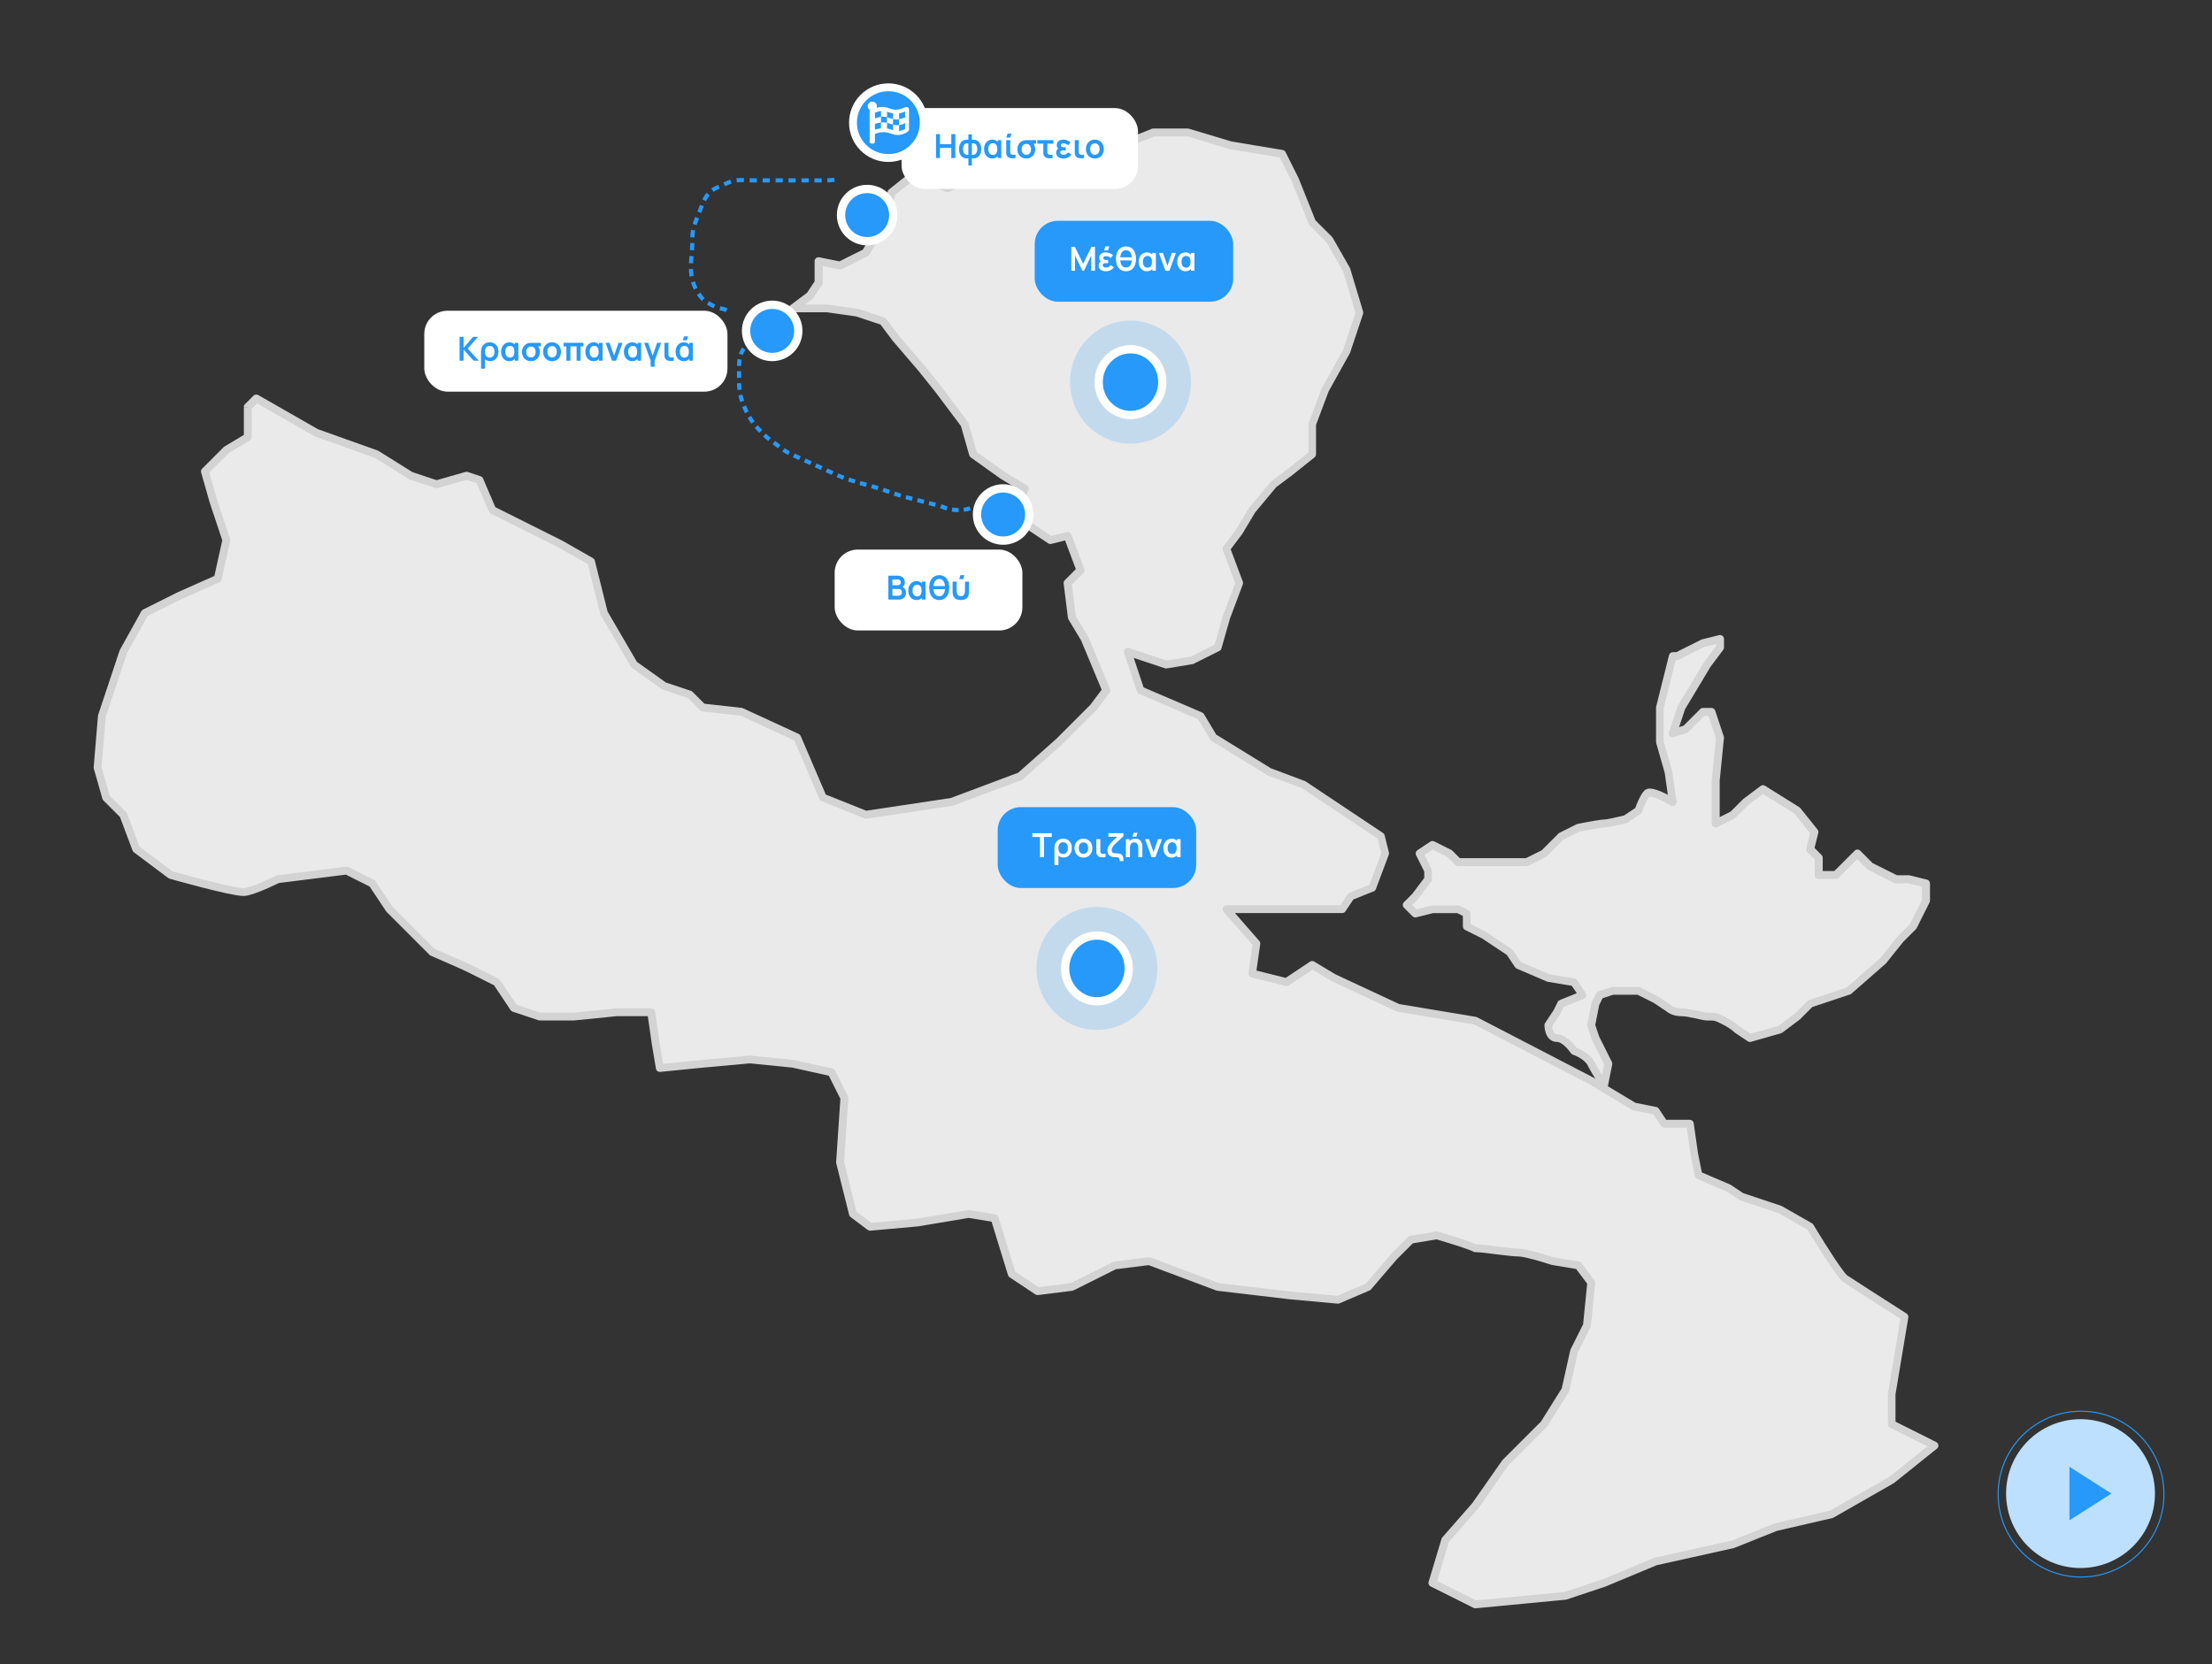 <?xml version="1.0" encoding="UTF-8"?><svg id="Layer_1" xmlns="http://www.w3.org/2000/svg" viewBox="0 0 800 602.06"><rect x="0" y="0" width="800" height="602.06" fill="#333333" stroke="none"/><defs><style>.cls-1{fill-rule:evenodd;}.cls-1,.cls-2{fill:#2699fb;}.cls-1,.cls-2,.cls-3,.cls-4,.cls-5,.cls-6,.cls-7{stroke-width:0px;}.cls-3{fill:#bde0fe;}.cls-4{fill:#fff;}.cls-5{fill:#d3d3d3;}.cls-6{fill:#c3daed;}.cls-7{fill:#eaeaea;}</style></defs><path class="cls-7" d="m89.64,147.27l3.1-3.1,21.73,12.42,21.73,7.76,12.42,7.76,9.31,3.1,10.87-3.1,4.66,1.55,4.66,10.87,24.84,12.42,10.87,6.21,4.66,18.63,10.87,18.63,10.87,7.76,9.31,3.1,4.66,4.66,13.97,1.55,20.18,9.31,9.31,21.73,15.52,6.21,31.05-4.66,24.84-9.31,13.97-12.42,12.42-12.42,4.66-6.21-7.76-18.63-4.66-7.76-1.55-12.42,4.66-4.66-4.66-12.42-6.21,1.55-9.31-6.21-3.11-4.66,3.11-7.76-7.76-4.66-10.87-7.76-3.1-10.87-9.31-12.42-6.21-7.76-9.31-10.87-4.66-6.21-9.31-3.1-10.87-1.55h-12.42l6.21-4.66,3.1-4.66v-7.76l7.76,1.55,9.31-4.66,6.21-10.87,3.1-10.87,7.76-6.21,12.42,4.66,9.31-4.66,10.87-7.76,15.52-1.55h23.29l15.52-6.21h12.42l15.52,4.66,18.63,3.1,4.66,9.31,6.21,15.52,6.21,6.21,6.21,10.87,4.66,15.52-4.66,13.97-7.76,13.97-4.66,12.42v10.87l-7.76,6.21-6.21,4.66-7.76,9.31-4.66,7.76-4.66,6.21,4.66,12.42-4.66,12.42-3.1,10.87-9.31,4.66-9.31,1.55-13.97-4.66,4.66,13.97,21.73,9.31,4.66,7.76,20.18,12.42,12.42,4.66,27.94,18.63,1.55,6.21-4.66,12.42-7.76,3.1-3.1,4.66h-41.91l10.87,12.42-1.55,10.87,12.42,3.1,9.31-6.21,7.76,4.66,23.28,10.87,27.94,4.66,41.91,21.73,15.52,9.31,7.76,1.55,3.1,4.66h9.31l1.55,10.87,1.55,7.76,10.87,4.66,4.66,3.1,13.97,4.66,10.87,6.21s9.31,15.52,12.42,18.63c4.66,3.1,21.73,13.97,21.73,13.97l-4.66,27.94v10.87l9.31,4.66,6.21,3.11-15.52,12.42-21.73,12.42-20.18,4.66-15.52,6.21-27.94,6.21-18.63,7.76-13.97,4.66-32.6,3.1-9.31-4.66-6.21-3.1,4.66-15.52,10.87-12.42,10.87-15.52,13.97-13.97,7.76-12.42,3.1-13.97,4.66-9.31,1.55-15.52-4.66-6.21-9.31-1.55s-9.31-3.1-12.42-3.1-12.42-1.55-15.52-1.55c-3.1-1.55-13.97-4.66-13.97-4.66l-9.31,1.55-6.21,6.21-9.31,10.87-10.87,4.66-17.08-1.55-26.39-3.1-12.42-4.66-12.42-4.66-12.42,1.55-15.52,7.76-12.42,1.55-9.31-6.21-6.21-20.18-9.31-1.55-18.63,3.1-17.08,1.55-6.21-4.66-4.66-18.63,1.55-23.29-4.66-9.31-13.97-3.1-15.52-1.55-17.07,1.55-15.52,1.55-1.55-9.31-1.55-10.87h-12.42l-15.52,1.55h-12.42l-9.31-3.1-6.21-9.31s-6.21-3.1-9.31-4.66c-3.1-1.55-13.97-6.21-13.97-6.21l-6.21-6.21-9.31-9.31-6.21-9.31-9.31-4.66-12.42,1.55-12.42,1.55s-9.31,4.66-12.42,4.66c-4.66,0-26.39-6.21-26.39-6.21l-12.42-9.31-4.66-12.42-6.21-6.21-3.1-10.87,1.55-18.63,7.76-23.29,7.76-13.97,12.42-6.21,13.97-6.21,3.1-13.97-4.66-13.97-3.11-10.87,7.76-7.76,7.76-4.66v-10.86"/><path class="cls-5" d="m89.64,147.27l1,1,2.34-2.34,20.79,11.88.23.1,21.59,7.71,12.29,7.68c.1.06.19.11.3.14l9.31,3.1c.27.09.56.1.84.02l10.44-2.98,3.64,1.21,4.41,10.28c.13.31.37.56.67.71l24.8,12.4,10.31,5.89,4.51,18.04c.03.13.08.26.15.37l10.87,18.63c.1.17.24.32.4.44l10.87,7.76c.12.08.24.14.38.19l9,3,4.42,4.42c.23.23.53.37.85.41l13.74,1.53,19.48,8.99,9.1,21.23c.15.34.43.62.78.76l15.52,6.21c.24.09.48.12.74.09l31.05-4.66c.1-.02.19-.04.29-.07l24.84-9.31c.17-.06.31-.15.44-.27l13.97-12.42.06-.06,12.42-12.42.13-.15,4.66-6.21c.3-.4.37-.93.17-1.4l-7.76-18.63-.09-.18-4.5-7.5-1.43-11.43,4.17-4.17c.39-.39.52-.98.32-1.5l-4.66-12.42c-.25-.67-.97-1.05-1.67-.88l-5.6,1.4-8.55-5.7-2.53-3.8,2.83-7.07c.26-.65.01-1.38-.59-1.74l-7.71-4.63-10.42-7.44-2.97-10.39c-.05-.16-.13-.33-.23-.46l-9.31-12.42-.03-.04-6.21-7.76-.03-.04-9.28-10.83-4.63-6.17c-.17-.23-.41-.4-.68-.49l-9.31-3.1-.25-.06-10.87-1.55h-.2s-8.17-.01-8.17-.01l2.81-2.11c.13-.09.24-.22.33-.35l3.1-4.66c.16-.24.24-.5.24-.79v-6.03l6.07,1.21c.31.06.63.02.91-.12l9.31-4.66c.25-.13.46-.32.6-.56l6.21-10.87c.06-.1.1-.2.13-.31l2.98-10.43,6.78-5.42,11.66,4.37c.37.14.78.12,1.13-.06l9.31-4.66.19-.11,10.56-7.54,15.08-1.51h23.21c.18,0,.36-.04.53-.1l15.27-6.11h11.94l15.32,4.6.17.04,17.92,2.99,4.31,8.61,6.19,15.47c.07.17.18.34.31.47l6.07,6.07,6.03,10.56,4.48,14.94-4.47,13.42-7.7,13.86-.09.19-4.66,12.42c-.06.16-.09.33-.09.5v10.19l-7.22,5.77-6.19,4.64-.24.23-7.76,9.31-.13.18-4.62,7.7-4.61,6.15c-.29.39-.36.9-.19,1.35l4.47,11.92-4.47,11.92-.04.11-2.93,10.27-8.57,4.28-8.75,1.46-13.64-4.55c-.51-.17-1.07-.04-1.45.34-.38.38-.51.94-.34,1.45l4.66,13.97c.13.38.41.69.79.85l21.31,9.13,4.42,7.37c.12.19.28.36.47.48l20.18,12.42.25.12,12.27,4.6,27.35,18.23,1.31,5.25-4.28,11.42-7.18,2.87c-.26.11-.5.29-.65.53l-2.68,4.03h-41.15c-.56,0-1.06.33-1.29.83-.23.51-.14,1.1.22,1.52l10.44,11.93-1.46,10.22c-.1.72.35,1.4,1.06,1.58l12.42,3.1c.39.1.8.03,1.13-.2l8.57-5.71,6.99,4.2.13.07,23.28,10.87c.12.06.23.09.37.11l27.72,4.62,41.68,21.61,15.48,9.29c.13.08.3.14.45.17l7.19,1.44,2.78,4.17c.26.39.71.63,1.18.63h8.08l1.38,9.65v.08s1.57,7.76,1.57,7.76c.09.46.4.84.83,1.02l10.75,4.61,4.55,3.03c.11.07.21.12.34.16l13.84,4.61,10.74,6.14.7-1.23-1.22.73s2.34,3.89,5.06,8.18c1.36,2.14,2.83,4.39,4.15,6.3.66.96,1.29,1.84,1.86,2.58.57.75,1.08,1.36,1.55,1.83l.22.18c2.35,1.57,7.78,5.06,12.63,8.16,4.85,3.1,9.12,5.82,9.12,5.82l.76-1.19-1.4-.23-4.66,27.94-.02.23v10.87c0,.54.3,1.03.78,1.27l9.31,4.66,4.23,2.11-13.71,10.97-21.46,12.26-19.98,4.61-.21.06-15.42,6.17-27.83,6.19-.24.08-18.58,7.74-13.77,4.59-32.03,3.05-8.95-4.48-5.14-2.57,4.23-14.09,10.67-12.19.09-.12,10.79-15.42,13.88-13.88.2-.25,7.76-12.42c.08-.13.15-.29.18-.44l3.07-13.8,4.58-9.16c.08-.15.13-.32.14-.49l1.55-15.52c.04-.35-.06-.71-.28-.99l-4.66-6.21c-.22-.29-.54-.49-.9-.55l-9.31-1.55-.23,1.4.45-1.34s-2.35-.78-5.1-1.57c-1.38-.39-2.85-.79-4.21-1.09-1.36-.3-2.56-.51-3.56-.52-.67,0-1.81-.09-3.15-.23-2.01-.22-4.48-.54-6.75-.82-1.13-.14-2.22-.26-3.17-.35-.96-.09-1.79-.15-2.45-.15v1.42l.63-1.27c-.89-.45-2.18-.93-3.66-1.45-4.43-1.55-10.54-3.29-10.56-3.3-.2-.06-.42-.07-.62-.03l-9.31,1.55c-.29.05-.56.19-.77.4l-6.21,6.21-.07.08-9.1,10.62-10.23,4.39-16.7-1.52-26.2-3.08-12.26-4.6-12.42-4.66c-.22-.08-.44-.11-.67-.08l-12.42,1.55c-.16.02-.32.07-.46.14l-15.31,7.65-11.66,1.46-8.45-5.64-6.06-19.7c-.16-.51-.59-.89-1.12-.98l-9.31-1.55c-.16-.03-.31-.03-.47,0l-18.58,3.1-16.48,1.5-5.37-4.03-4.48-17.92,1.54-23.06c.02-.25-.03-.5-.15-.73l-4.66-9.31c-.19-.38-.54-.66-.96-.75l-13.97-3.1-.17-.03-15.52-1.55h-.27s-17.08,1.55-17.08,1.55h-.01s-14.2,1.42-14.2,1.42l-1.33-7.98-1.55-10.86c-.1-.7-.7-1.22-1.4-1.22h-12.56s-15.45,1.55-15.45,1.55h-12.12l-8.63-2.88-5.94-8.91c-.14-.21-.32-.37-.54-.48,0,0-1.55-.78-3.49-1.75-1.94-.97-4.27-2.14-5.82-2.91-1.62-.81-5.1-2.35-8.22-3.72-3.11-1.36-5.83-2.53-5.83-2.53l-.56,1.3,1-1-6.21-6.21-9.22-9.22-6.13-9.2c-.14-.21-.32-.37-.54-.48l-9.31-4.66c-.25-.12-.53-.17-.81-.14l-12.42,1.55-12.42,1.55c-.16.02-.32.07-.46.14,0,0-.14.07-.39.19-.9.44-3.2,1.54-5.59,2.53-1.19.49-2.41.95-3.46,1.28-.52.16-1.01.29-1.42.38-.41.09-.74.13-.93.12-.43,0-1.24-.08-2.24-.25-3.53-.57-9.51-2.06-14.56-3.39-2.53-.67-4.83-1.3-6.5-1.76-.83-.23-1.51-.42-1.98-.55-.47-.13-.72-.2-.72-.2l-.39,1.36.85-1.13-12.09-9.07-4.51-12.03c-.07-.19-.19-.37-.33-.51l-5.95-5.95-2.93-10.26,1.52-18.2,7.67-23,7.48-13.47,12-6,13.94-6.2c.41-.18.71-.55.81-.99l3.1-13.97c.06-.25.04-.51-.04-.76l-4.65-13.94-2.87-10.03,7.05-7.05,7.61-4.57c.43-.26.69-.72.69-1.21v-10.86s-1.42,0-1.42,0l1,1-1-1h-1.42v10.06s-7.07,4.24-7.07,4.24c-.1.06-.19.13-.27.21l-7.76,7.76c-.36.36-.5.89-.36,1.39l3.1,10.87.02.06,4.53,13.6-2.86,12.89-13.32,5.92-.06.03-12.42,6.21c-.25.13-.47.33-.6.58l-7.76,13.97-.11.24-7.76,23.29c-.04.11-.06.21-.07.33l-1.55,18.63c-.01.17,0,.34.05.51l3.1,10.87c.07.23.19.44.36.61l5.99,5.99,4.55,12.13c.09.25.26.47.48.64l12.42,9.31c.13.1.3.18.46.23,0,0,5.45,1.56,11.48,3.11,3.02.78,6.19,1.56,8.91,2.15,1.36.29,2.61.54,3.69.72,1.08.17,1.97.28,2.7.29.56,0,1.13-.1,1.74-.24,2.13-.5,4.89-1.63,7.2-2.65,2.3-1.02,4.1-1.92,4.11-1.92l-.63-1.27.18,1.41,12.42-1.55,11.99-1.5,8.59,4.3,6,9,.18.22,9.31,9.31,6.21,6.21c.13.13.28.23.44.3,0,0,.68.29,1.74.75,1.6.69,4.07,1.76,6.43,2.81,2.36,1.04,4.61,2.06,5.72,2.62,3.1,1.55,9.31,4.66,9.31,4.66l.63-1.27-1.18.79,6.21,9.31c.18.26.43.46.73.56l9.31,3.1c.15.05.29.07.45.07h12.56s15.45-1.55,15.45-1.55h11.12l1.38,9.65v.03s1.56,9.31,1.56,9.31c.12.74.79,1.25,1.54,1.18l15.52-1.55h-.01s16.94-1.54,16.94-1.54l15.3,1.53,13.23,2.94,4.18,8.36-1.53,22.9c-.01.14,0,.3.04.44l4.66,18.63c.08.32.26.59.52.79l6.21,4.66c.28.21.63.31.98.28l17.08-1.55h.1s18.4-3.08,18.4-3.08l8.22,1.37,5.95,19.34c.1.31.3.58.57.76l9.31,6.21c.28.19.63.27.96.23l12.42-1.55c.16-.02.32-.07.46-.14l15.3-7.65,11.83-1.48,12.09,4.53,12.42,4.66c.11.04.21.07.33.08l26.39,3.1h.04s17.08,1.56,17.08,1.56c.23.02.47-.02.69-.11l10.87-4.66c.2-.08.38-.22.52-.38l9.28-10.82,5.85-5.85,8.87-1.48-.23-1.4-.39,1.36s.67.19,1.73.51c1.59.47,4.06,1.21,6.4,1.98,1.17.38,2.31.77,3.29,1.13.98.36,1.81.7,2.3.94.2.1.41.15.63.15.67,0,1.81.09,3.15.23,2.01.22,4.48.54,6.75.82,1.13.14,2.22.26,3.17.35.96.09,1.79.15,2.45.15.56,0,1.69.17,2.94.45,1.9.42,4.17,1.07,5.95,1.61.89.27,1.66.51,2.21.69.27.09.49.16.64.21s.23.07.23.07l.22.05,8.75,1.46,3.99,5.31-1.47,14.71-4.54,9.08c-.05.11-.09.21-.12.33l-3.05,13.73-7.55,12.07-13.86,13.86-.16.19-10.82,15.46-10.82,12.36c-.13.15-.23.34-.29.53l-4.66,15.52c-.2.66.11,1.37.72,1.68l6.21,3.1,9.31,4.66c.23.12.51.17.77.14l32.6-3.1c.1-.01.22-.03.31-.07l13.97-4.66.1-.04,18.51-7.71,27.82-6.18.22-.07,15.42-6.17,20.07-4.63c.13-.03.27-.08.38-.15l21.73-12.42.18-.12,15.52-12.42c.38-.3.58-.78.52-1.26-.05-.48-.34-.9-.77-1.12l-6.21-3.11-8.53-4.26v-9.87l4.64-27.83c.09-.56-.16-1.12-.64-1.43,0,0-1.07-.68-2.74-1.75-5.02-3.2-15.5-9.9-18.97-12.21l-.79,1.18,1-1c-.31-.31-.77-.86-1.3-1.55-1.87-2.44-4.62-6.67-6.87-10.26-1.13-1.79-2.14-3.43-2.86-4.62-.36-.59-.66-1.08-.86-1.41-.2-.33-.31-.52-.31-.52-.12-.21-.3-.38-.51-.5l-10.87-6.21-.25-.11-13.79-4.6-4.5-3-.23-.12-10.18-4.36-1.4-6.99-1.55-10.83c-.1-.7-.7-1.22-1.4-1.22h-8.55l-2.68-4.03c-.21-.31-.53-.53-.9-.6l-7.52-1.5-15.31-9.19-.08-.04-41.91-21.73c-.13-.07-.28-.12-.42-.14l-27.75-4.63-23.04-10.75-7.7-4.62c-.47-.28-1.06-.27-1.52.04l-8.79,5.86-10.57-2.64,1.37-9.6c.06-.41-.06-.82-.34-1.13l-8.81-10.07h38.79c.47,0,.92-.24,1.18-.63l2.86-4.29,7.35-2.94c.37-.15.66-.44.8-.82l4.66-12.42c.1-.27.12-.56.05-.84l-1.55-6.21c-.08-.34-.3-.64-.59-.83l-27.94-18.63c-.09-.06-.19-.11-.29-.15l-12.29-4.61-19.77-12.17-4.48-7.46c-.15-.25-.38-.46-.66-.57l-21.15-9.06-3.56-10.68,11.28,3.76c.22.07.45.09.68.05l9.31-1.55c.14-.02.27-.06.4-.13l9.31-4.66c.36-.18.62-.49.73-.88l3.09-10.81,4.64-12.37c.12-.32.12-.67,0-.99l-4.38-11.69,4.19-5.59.08-.12,4.6-7.67,7.58-9.1,6.08-4.56.04-.03,7.76-6.21c.34-.27.53-.68.53-1.11v-10.61l4.53-12.08,7.71-13.88.11-.24,4.66-13.97c.09-.28.1-.58.01-.86l-4.66-15.52c-.03-.1-.08-.21-.13-.3l-6.21-10.87c-.07-.11-.13-.2-.23-.3l-6-6-6.1-15.25-.05-.11-4.66-9.31c-.2-.41-.59-.69-1.03-.76l-18.54-3.09-15.44-4.63c-.13-.04-.28-.06-.41-.06h-12.42c-.18,0-.36.04-.53.1l-15.27,6.11h-23.15s-15.52,1.56-15.52,1.56c-.25.02-.48.11-.68.26l-10.78,7.7-8.66,4.33-11.84-4.44c-.47-.17-.99-.09-1.38.22l-7.76,6.21c-.23.18-.4.43-.48.72l-3.06,10.7-5.91,10.34-8.49,4.25-7.28-1.46c-.42-.08-.85.02-1.18.29-.33.27-.52.67-.52,1.1v7.33l-2.73,4.1-6.02,4.51c-.49.37-.69,1-.49,1.58.19.58.73.97,1.35.97h12.32l10.64,1.52,8.77,2.92,4.39,5.86.06.07,9.3,10.85,6.18,7.73,9.15,12.19,3.03,10.61c.09.31.28.58.54.76l10.87,7.76.1.06,6.73,4.04-2.66,6.64c-.17.43-.12.93.14,1.31l3.11,4.66c.1.16.24.29.39.39l9.31,6.21c.33.22.74.29,1.13.2l4.98-1.24,3.89,10.38-4.01,4.01c-.31.31-.46.75-.4,1.18l1.55,12.42c.02.2.09.38.19.55l4.6,7.67,7.41,17.78-4.11,5.48-12.32,12.32-13.75,12.22-24.45,9.17-30.52,4.58-14.62-5.85-9.08-21.19c-.14-.32-.39-.58-.71-.73l-20.18-9.31c-.14-.07-.28-.1-.44-.12l-13.48-1.5-4.31-4.31c-.15-.15-.35-.27-.55-.34l-9.11-3.04-10.45-7.46-10.61-18.19-4.61-18.43c-.09-.37-.34-.7-.67-.89l-10.87-6.21-.07-.04-24.37-12.19-4.45-10.39c-.16-.37-.47-.66-.85-.79l-4.66-1.55c-.27-.09-.56-.1-.84-.02l-10.44,2.98-8.74-2.91-12.27-7.67c-.09-.06-.18-.1-.27-.13l-21.62-7.72-21.62-12.36c-.55-.32-1.26-.22-1.71.23l-3.1,3.1c-.27.27-.42.62-.42,1h1.42"/><path class="cls-7" d="m643.81,372.36l6.21-4.66,4.66-4.66,13.97-4.66,12.42-10.87,6.21-7.76,4.66-4.66,4.66-9.31v-6.21l-6.21-1.55h-4.66l-9.31-4.66-4.66-4.66-4.66,4.66-3.1,3.1h-6.21v-6.21l-3.1-3.1,1.55-6.21-6.21-7.76-12.42-7.76-6.21,4.66-4.66,4.66-6.21,3.1v-15.52l1.55-15.52-3.1-9.31h-3.1l-6.21,6.21-4.66,1.55,3.1-9.31,4.66-7.76,4.66-7.76,4.66-6.21v-3.1l-6.21,1.55-9.31,4.66h-1.55l-4.66,18.63v12.42l3.1,10.87,1.55,10.87s-7.76-4.66-9.31-3.1-3.1,6.21-3.1,6.21l-4.66,3.1s-6.21,1.55-7.76,1.55-9.31,1.55-9.31,1.55l-6.21,3.1-6.21,6.21-6.21,3.1h-24.84l-3.1-3.1-6.21-3.1-4.66,3.1,3.1,6.21v3.1l-4.66,6.21-3.1,3.1,3.1,3.1,6.21-1.55h9.31l3.1,1.55v4.66l6.21,3.1,9.31,6.21,3.1,4.66,10.87,4.66,9.31,1.55,3.1,4.66-7.76,3.1-1.55,3.1-3.1,4.66s0,4.66,3.1,4.66,6.21,4.66,6.21,4.66c0,0,4.66,1.55,6.21,4.66,1.55,3.1,4.66,7.76,4.66,7.76l1.55-7.76-4.66-9.31-1.55-4.66,1.55-7.76,1.55-3.1,4.66-1.55h9.31l6.21,3.1,4.66,3.1s1.55,1.55,4.66,1.55,7.76,1.55,9.31,1.55q3.1,0,6.21,1.55c3.1,1.55,4.66,3.1,4.66,3.1l4.66,3.1,10.87-3.1Z"/><path class="cls-5" d="m643.81,372.36l.85,1.13,6.21-4.66.15-.13,4.42-4.42,13.65-4.55c.18-.06.34-.15.49-.28l12.42-10.87.17-.18,6.16-7.7,4.6-4.6c.11-.11.19-.23.27-.37l4.66-9.31c.1-.2.15-.41.15-.63v-6.21c0-.65-.44-1.22-1.07-1.38l-6.21-1.55c-.12-.03-.23-.04-.34-.04h-4.32l-8.81-4.4-4.49-4.49c-.26-.26-.63-.42-1-.42s-.74.15-1,.42l-4.66,4.66-2.69,2.69h-4.21v-4.79c0-.38-.15-.73-.42-1l-2.54-2.54,1.36-5.43c.11-.43,0-.89-.27-1.23l-6.21-7.76c-.1-.12-.22-.23-.36-.32l-12.42-7.76c-.5-.31-1.13-.28-1.6.07l-6.21,4.66-.15.13-4.49,4.49-3.95,1.98v-3.92s0-9.24,0-9.24l1.54-15.45c.02-.2,0-.4-.07-.59l-3.1-9.31c-.19-.58-.73-.97-1.34-.97h-3.1c-.37,0-.74.15-1,.42l-5.97,5.97-1.65.55,2.16-6.48,4.58-7.63,4.62-7.7,4.61-6.15c.19-.25.28-.54.28-.85v-3.1c0-.44-.2-.85-.55-1.12-.34-.27-.79-.36-1.22-.26l-6.21,1.55c-.1.02-.2.06-.29.11l-9.01,4.51h-1.22c-.65,0-1.22.44-1.38,1.07l-4.66,18.63c-.03.11-.04.23-.04.34v12.42c0,.13.02.26.05.39l3.08,10.77,1.54,10.77,1.4-.2.73-1.22s-1.47-.88-3.28-1.77c-.91-.44-1.9-.89-2.88-1.24-.98-.34-1.92-.61-2.87-.62-.32,0-.65.03-.99.14-.34.1-.71.29-1.01.6-.55.55-.97,1.22-1.38,1.94-.6,1.07-1.1,2.26-1.47,3.2-.37.93-.59,1.61-.6,1.63l1.34.45-.79-1.18-4.66,3.1.79,1.18-.34-1.38s-.38.1-.98.24c-.9.22-2.29.54-3.59.81-.65.13-1.27.25-1.78.34-.51.08-.94.13-1.07.12-.31,0-.62.03-1.01.08-1.34.16-3.46.53-5.27.87-1.81.34-3.3.63-3.31.64-.12.02-.25.07-.36.12l-6.21,3.1c-.14.07-.26.15-.37.27l-6.05,6.05-5.71,2.85h-23.91l-2.69-2.69c-.11-.11-.23-.2-.37-.27l-6.21-3.1c-.45-.23-1-.19-1.42.09l-4.66,3.1c-.59.4-.8,1.17-.48,1.81l2.96,5.91v2.3l-4.31,5.75-3.03,3.03c-.26.26-.42.63-.42,1s.15.74.42,1l3.1,3.1c.35.35.86.49,1.35.37l6.04-1.51h8.8l2.02,1.01v3.78c0,.54.3,1.03.78,1.27l6.13,3.07,9,6,2.95,4.42c.15.23.37.41.62.52l10.87,4.66c.11.05.21.08.33.1l8.71,1.45,1.8,2.69-6.14,2.46c-.32.13-.59.37-.74.68l-1.51,3.03-3.06,4.58c-.15.23-.24.51-.24.79,0,.08,0,1.35.46,2.78.24.71.61,1.49,1.26,2.15.33.33.74.62,1.21.83.48.21,1.02.32,1.58.31.42,0,.96.17,1.55.53.88.52,1.79,1.41,2.44,2.17.33.38.59.72.77.96.09.12.16.22.2.28l.05.07v.02s.01,0,.01,0c.17.26.43.46.73.56l.17-.5-.17.5h0s.17-.5.17-.5l-.17.5s1.11.38,2.33,1.08c.61.35,1.25.78,1.79,1.27.55.49,1,1.03,1.27,1.59.82,1.63,1.99,3.59,2.98,5.16.98,1.57,1.76,2.74,1.77,2.75.32.48.89.72,1.45.6.56-.11,1-.55,1.11-1.11l1.55-7.76c.06-.31.02-.63-.12-.91l-4.61-9.22-1.4-4.2,1.44-7.21,1.2-2.41,3.88-1.29h8.75l5.83,2.92,4.58,3.06.79-1.18-1,1c.08.08.59.57,1.53,1.04.94.47,2.34.93,4.13.93,1.33,0,3.21.36,4.93.74.86.19,1.69.39,2.42.54.74.15,1.35.27,1.96.27.78,0,1.34,0,1.77.02.65.04.94.09,1.44.27.49.18,1.2.53,2.37,1.11,1.47.73,2.56,1.46,3.28,2,.36.27.62.49.79.64l.18.16.04.04h0s.41-.41.41-.41l-.42.42h0s.41-.42.41-.42l-.42.42.22.18,4.66,3.1c.35.23.78.3,1.18.18l10.87-3.1c.16-.05.33-.13.46-.23l-.85-1.13-.39-1.36-10.24,2.92-4.11-2.74-.79,1.18,1-1c-.08-.08-1.75-1.73-5.03-3.37-.78-.39-1.37-.68-1.9-.92-.78-.36-1.48-.59-2.25-.69-.77-.1-1.53-.09-2.7-.09-.17,0-.72-.07-1.39-.21-1.01-.21-2.35-.54-3.75-.82-1.4-.28-2.84-.52-4.18-.52-1.31,0-2.25-.32-2.86-.63-.3-.15-.52-.3-.66-.4l-.14-.11-.02-.02-.44.47.45-.45h-.01s-.44.45-.44.45l.45-.45-.22-.18-4.66-3.1-.15-.09-6.21-3.1c-.2-.1-.41-.15-.63-.15h-9.31c-.16,0-.3.02-.45.07l-4.66,1.55c-.35.12-.65.38-.82.71l-1.55,3.1c-.05.11-.1.24-.12.36l-1.55,7.76c-.05.24-.03.49.05.73l1.55,4.66.08.19,4.44,8.88-1.46,7.28,1.39.28,1.18-.79s-.05-.07-.13-.2c-.3-.46-1.09-1.66-1.96-3.07-.87-1.41-1.83-3.05-2.48-4.34-.5-.99-1.2-1.79-1.95-2.46-1.13-1-2.38-1.71-3.35-2.18-.98-.47-1.68-.71-1.73-.72l-.45,1.34,1.18-.79s-.85-1.27-2.12-2.54c-.64-.64-1.39-1.29-2.26-1.81-.87-.52-1.87-.93-3.01-.93-.21,0-.35-.04-.47-.09-.2-.09-.38-.24-.57-.53-.28-.42-.48-1.11-.56-1.68-.05-.28-.07-.53-.08-.7v-.2s-.01-.04-.01-.04h0s-1.42,0-1.42,0l1.18.79,3.1-4.66.09-.15,1.31-2.62,7.26-2.9c.39-.16.7-.49.83-.9.13-.41.06-.85-.17-1.21l-3.1-4.66c-.22-.32-.56-.55-.95-.61l-9.15-1.52-10.32-4.42-2.87-4.31c-.1-.16-.24-.29-.39-.39l-9.31-6.21-.15-.09-5.43-2.71v-3.78c0-.54-.3-1.03-.78-1.27l-3.1-1.55c-.19-.1-.42-.15-.63-.15h-9.31c-.12,0-.23.01-.34.04l-5.43,1.36-1.54-1.54,2.1-2.1.13-.15,4.66-6.21c.19-.25.28-.54.28-.85v-3.1c0-.22-.05-.43-.15-.63l-2.55-5.09,2.93-1.95,5.27,2.63,2.94,2.94c.26.26.63.42,1,.42h24.84c.22,0,.43-.05.63-.15l6.21-3.1c.14-.07.26-.15.37-.27l6.05-6.05,6-3-.63-1.27.28,1.39s.48-.1,1.23-.24c1.12-.22,2.84-.54,4.42-.81.79-.13,1.54-.26,2.15-.34.6-.09,1.11-.13,1.24-.13.31,0,.61-.03.97-.08,1.22-.16,2.97-.54,4.45-.88,1.48-.34,2.68-.64,2.68-.64.15-.04.31-.11.44-.2l4.66-3.1c.26-.18.46-.43.56-.73v-.04c.09-.23.49-1.38,1.03-2.61.27-.62.58-1.25.89-1.8.31-.54.63-.99.84-1.2l-.29-.29.12.4.17-.11-.29-.29.12.4h.04s.13-.01.13-.01c.35,0,1.1.15,1.92.45,1.24.44,2.68,1.14,3.78,1.72.55.29,1.03.56,1.36.74.17.09.3.17.39.22l.13.08c.47.28,1.06.27,1.51-.03.46-.3.7-.84.62-1.38l-1.55-10.87-.04-.19-3.05-10.67v-12.05l4.35-17.39h.45c.22,0,.43-.05.63-.15l9.17-4.59,4.3-1.07v.82l-4.37,5.83-.08.12-4.66,7.76-4.66,7.76c-.05.09-.1.18-.13.28l-3.1,9.31c-.17.51-.04,1.07.34,1.45s.94.51,1.45.34l4.66-1.55c.21-.07.4-.18.55-.34l5.79-5.79h1.5l2.69,8.06-1.52,15.22v.14s0,9.31,0,9.31v6.21c0,.49.25.95.67,1.21.42.26.94.28,1.38.06l6.21-3.1c.14-.07.26-.15.37-.27l4.59-4.59,5.35-4.01,11.39,7.12,5.62,7.03-1.38,5.53c-.12.48.02.99.37,1.35l2.69,2.69v5.62c0,.37.15.74.42,1s.63.42,1,.42h6.21c.37,0,.74-.15,1-.42l3.1-3.1,3.65-3.65,3.65,3.65c.11.11.23.19.37.27l9.31,4.66c.2.1.41.15.63.15h4.48l4.97,1.24v4.77l-4.4,8.81-4.49,4.49-.1.12-6.13,7.66-12.11,10.6-13.7,4.57c-.2.07-.4.19-.55.34l-4.59,4.59-6.13,4.6.85,1.13-.39-1.36.39,1.36Z"/><rect class="cls-2" x="374.22" y="79.88" width="71.77" height="29.26" rx="8.37" ry="8.37"/><polygon class="cls-4" points="387.45 89.32 388.74 89.32 391.74 95.43 394.73 89.32 396.02 89.32 396.02 97.95 394.67 97.95 394.67 92.41 392.03 97.95 391.46 97.95 388.8 92.41 388.8 97.95 387.45 97.95 387.45 89.32"/><path class="cls-4" d="m402.85,96.67c-.59.91-1.65,1.46-2.89,1.46-1.42,0-2.62-.74-2.62-2.09,0-.62.25-1.16.72-1.49-.36-.41-.52-.84-.52-1.33,0-1.27,1.13-1.93,2.38-1.93,1,0,1.91.4,2.63,1.03l-.82,1c-.48-.38-1.12-.68-1.74-.68-.52,0-.96.2-.96.72,0,.58.55.68,1.28.68h.47v1.14h-.48c-.78,0-1.49.01-1.49.71,0,.55.44.89,1.16.89s1.26-.31,1.73-.86l1.14.76Zm-2.11-6.09h-1.43l.46-1.44h1.43l-.46,1.44Z"/><path class="cls-4" d="m410.86,93.63c0,2.73-1.34,4.5-3.63,4.5s-3.63-1.77-3.63-4.5,1.34-4.5,3.63-4.5,3.63,1.78,3.63,4.5Zm-5.71-.56h4.16c-.13-1.52-.82-2.57-2.09-2.57s-1.94,1.04-2.07,2.57Zm4.16,1.13h-4.16c.12,1.52.8,2.57,2.07,2.57s1.96-1.04,2.09-2.57Z"/><path class="cls-4" d="m418.04,91.47v6.48h-1.28v-.66c-.46.53-1.14.84-1.96.84-1.83,0-2.99-1.47-2.99-3.42s1.18-3.42,3.03-3.42c.82,0,1.46.3,1.91.83v-.65h1.28Zm-1.43,3.24c0-1.26-.47-2.12-1.57-2.12s-1.69.83-1.69,2.13c0,1.16.5,2.11,1.68,2.11,1.12,0,1.58-.86,1.58-2.12Z"/><polygon class="cls-4" points="419.13 91.47 420.58 91.47 422.21 96.16 423.83 91.47 425.28 91.47 422.93 97.95 421.48 97.95 419.13 91.47"/><path class="cls-4" d="m431.99,91.47v6.48h-1.28v-.66c-.46.53-1.14.84-1.96.84-1.83,0-2.99-1.47-2.99-3.42s1.18-3.42,3.03-3.42c.82,0,1.46.3,1.91.83v-.65h1.28Zm-1.43,3.24c0-1.26-.47-2.12-1.57-2.12s-1.69.83-1.69,2.13c0,1.16.5,2.11,1.68,2.11,1.12,0,1.58-.86,1.58-2.12Z"/><path class="cls-6" d="m408.86,115.97c-12.08,0-21.87,9.96-21.87,22.25s9.79,22.25,21.87,22.25,21.87-9.96,21.87-22.25-9.79-22.25-21.87-22.25"/><ellipse class="cls-2" cx="408.86" cy="138.22" rx="12.66" ry="13.04"/><path class="cls-4" d="m408.86,126.33v1.5c2.75,0,5.24,1.15,7.06,3.03,1.82,1.88,2.95,4.48,2.95,7.37,0,2.89-1.13,5.49-2.95,7.37-1.82,1.88-4.31,3.03-7.06,3.03-2.75,0-5.24-1.15-7.06-3.03-1.82-1.88-2.95-4.48-2.95-7.37,0-2.89,1.13-5.49,2.95-7.37,1.82-1.88,4.31-3.03,7.06-3.03v-3c-3.6,0-6.87,1.51-9.22,3.94-2.35,2.42-3.79,5.77-3.79,9.45,0,3.68,1.45,7.03,3.79,9.45,2.34,2.43,5.61,3.94,9.22,3.94,3.6,0,6.87-1.51,9.22-3.94,2.35-2.42,3.79-5.77,3.79-9.45,0-3.68-1.45-7.03-3.79-9.45-2.34-2.43-5.61-3.94-9.22-3.94v1.5Z"/><rect class="cls-2" x="360.84" y="291.96" width="71.77" height="29.26" rx="8.37" ry="8.37"/><polygon class="cls-4" points="376.14 302.75 373.35 302.75 373.35 301.4 380.39 301.4 380.39 302.75 377.59 302.75 377.59 310.03 376.14 310.03 376.14 302.75"/><path class="cls-4" d="m381.34,307.25c0-.43,0-.85.07-1.25.26-1.56,1.38-2.63,3.11-2.63,2,0,3.13,1.45,3.13,3.39s-1.15,3.44-2.97,3.44c-.78,0-1.45-.28-1.88-.71v3.41h-1.45v-5.66Zm4.87-.47c0-1.27-.58-2.11-1.73-2.11s-1.69.85-1.69,2.12.56,2.12,1.69,2.12,1.73-.88,1.73-2.13Z"/><path class="cls-4" d="m388.61,306.79c0-2.03,1.31-3.42,3.23-3.42s3.23,1.42,3.23,3.42-1.3,3.42-3.23,3.42-3.23-1.42-3.23-3.42Zm4.93,0c0-1.26-.58-2.06-1.7-2.06s-1.69.84-1.69,2.06.58,2.06,1.69,2.06,1.7-.85,1.7-2.06Z"/><path class="cls-4" d="m396.78,309.26c-.34-.54-.28-1.06-.28-1.88v-3.83h1.44v3.75c0,.53-.02.9.13,1.16.17.26.44.37.71.4.32.02.72,0,1.07-.05v1.21c-.49.13-1.32.13-1.78.05-.47-.08-.95-.25-1.29-.82Z"/><path class="cls-4" d="m403.21,310.03c-1.64,0-2.69-.64-2.69-2.38,0-1.03.37-1.88,1.71-3.26.62-.62,1.16-1.1,1.85-1.71h-3.2v-1.28h5.43v1.07c-.58.53-.62.6-2.71,2.52-1.15,1.08-1.56,1.8-1.56,2.54,0,1.06.82,1.15,1.93,1.15.37,0,.84.05,1.18.17.85.3,1.31,1.21,1.08,2.63h-1.26c.01-1.45-.8-1.44-1.76-1.44Z"/><path class="cls-4" d="m413.15,306.41v3.62h-1.46v-3.12c0-.8-.13-2.18-1.52-2.18-.73,0-1.51.4-1.51,1.97v3.33h-1.46v-6.48h1.3v.72c.47-.56,1.17-.9,2.11-.9,2.39,0,2.55,2.27,2.55,3.03Zm-3.17-5.19h1.43l-.46,1.44h-1.43l.46-1.44Z"/><polygon class="cls-4" points="414.11 303.56 415.56 303.56 417.19 308.25 418.81 303.56 420.26 303.56 417.91 310.03 416.46 310.03 414.11 303.56"/><path class="cls-4" d="m426.97,303.56v6.48h-1.28v-.66c-.46.53-1.14.84-1.96.84-1.83,0-2.99-1.47-2.99-3.42s1.18-3.42,3.03-3.42c.82,0,1.46.3,1.91.83v-.65h1.28Zm-1.43,3.24c0-1.26-.47-2.12-1.57-2.12s-1.69.83-1.69,2.13c0,1.16.5,2.11,1.68,2.11,1.12,0,1.58-.86,1.58-2.12Z"/><path class="cls-6" d="m396.72,328.05c-12.08,0-21.87,9.96-21.87,22.25s9.79,22.25,21.87,22.25,21.87-9.96,21.87-22.25-9.79-22.25-21.87-22.25"/><ellipse class="cls-2" cx="396.72" cy="350.3" rx="12.66" ry="13.04"/><path class="cls-4" d="m396.72,338.41v1.5c2.75,0,5.24,1.15,7.06,3.03,1.82,1.88,2.95,4.48,2.95,7.37,0,2.89-1.13,5.49-2.95,7.37-1.82,1.88-4.31,3.03-7.06,3.03-2.75,0-5.24-1.15-7.06-3.03-1.82-1.88-2.95-4.48-2.95-7.37,0-2.89,1.13-5.49,2.95-7.37,1.82-1.88,4.31-3.03,7.06-3.03v-3c-3.6,0-6.87,1.51-9.22,3.94-2.35,2.42-3.79,5.77-3.79,9.45,0,3.68,1.45,7.03,3.79,9.45,2.34,2.43,5.61,3.94,9.22,3.94,3.6,0,6.87-1.51,9.22-3.94,2.35-2.42,3.79-5.77,3.79-9.45,0-3.68-1.45-7.03-3.79-9.45-2.34-2.43-5.61-3.94-9.22-3.94v1.5Z"/><circle class="cls-2" cx="313.62" cy="77.81" r="10.54"/><path class="cls-4" d="m313.62,68.35v1.5c2.2,0,4.18.89,5.62,2.33,1.44,1.44,2.33,3.42,2.33,5.62,0,2.2-.89,4.18-2.33,5.62-1.44,1.44-3.42,2.33-5.62,2.33-2.2,0-4.18-.89-5.62-2.33-1.44-1.44-2.33-3.42-2.33-5.62,0-2.2.89-4.18,2.33-5.62,1.44-1.44,3.42-2.33,5.62-2.33v-3c-6.05,0-10.95,4.9-10.95,10.95,0,6.05,4.9,10.95,10.95,10.95,6.05,0,10.95-4.9,10.95-10.95,0-6.05-4.9-10.95-10.95-10.95v1.5Z"/><circle class="cls-2" cx="279.27" cy="119.69" r="10.54"/><path class="cls-4" d="m279.27,110.24v1.5c2.2,0,4.18.89,5.62,2.33,1.44,1.44,2.33,3.42,2.33,5.62,0,2.2-.89,4.18-2.33,5.62-1.44,1.44-3.42,2.33-5.62,2.33-2.2,0-4.18-.89-5.62-2.33-1.44-1.44-2.33-3.42-2.33-5.62,0-2.2.89-4.18,2.33-5.62,1.44-1.44,3.42-2.33,5.62-2.33v-3c-6.05,0-10.95,4.9-10.95,10.95,0,6.05,4.9,10.95,10.95,10.95,6.05,0,10.95-4.9,10.95-10.95,0-6.05-4.9-10.95-10.95-10.95v1.5Z"/><circle class="cls-2" cx="362.79" cy="186.11" r="10.54"/><path class="cls-4" d="m362.79,176.66v1.5c2.2,0,4.18.89,5.62,2.33,1.44,1.44,2.33,3.42,2.33,5.62,0,2.2-.89,4.18-2.33,5.62-1.44,1.44-3.42,2.33-5.62,2.33-2.2,0-4.18-.89-5.62-2.33-1.44-1.44-2.33-3.42-2.33-5.62,0-2.2.89-4.18,2.33-5.62,1.44-1.44,3.42-2.33,5.62-2.33v-3c-6.05,0-10.95,4.9-10.95,10.95,0,6.05,4.9,10.95,10.95,10.95,6.05,0,10.95-4.9,10.95-10.95,0-6.05-4.9-10.95-10.95-10.95v1.5Z"/><rect class="cls-4" x="326.07" y="39.09" width="85.5" height="29.26" rx="8.37" ry="8.37"/><polygon class="cls-2" points="338.52 48.52 339.96 48.52 339.96 52.16 344.05 52.16 344.05 48.52 345.5 48.52 345.5 57.16 344.05 57.16 344.05 53.51 339.96 53.51 339.96 57.16 338.52 57.16 338.52 48.52"/><path class="cls-2" d="m350.22,57.27c-1.9.3-3.39-.95-3.39-3.35s1.5-3.65,3.39-3.35v-1.96h1.28v1.96c1.89-.3,3.39.96,3.39,3.35s-1.5,3.65-3.39,3.35v2.59h-1.28v-2.59Zm0-5.4c-1.3-.22-1.92.64-1.92,2.05s.67,2.27,1.92,2.05v-4.1Zm3.21,2.05c0-1.45-.64-2.27-1.93-2.05v4.1c1.25.22,1.93-.6,1.93-2.05Z"/><path class="cls-2" d="m362.12,50.68v6.48h-1.28v-.66c-.46.53-1.14.84-1.96.84-1.83,0-2.99-1.47-2.99-3.42s1.18-3.42,3.03-3.42c.82,0,1.46.3,1.91.83v-.65h1.28Zm-1.43,3.24c0-1.26-.47-2.12-1.57-2.12s-1.69.83-1.69,2.13c0,1.16.5,2.11,1.68,2.11,1.12,0,1.58-.86,1.58-2.12Z"/><path class="cls-2" d="m364.2,56.39c-.34-.54-.28-1.06-.28-1.88v-3.83h1.44v3.75c0,.53-.02.9.13,1.16.17.26.44.37.71.4.32.02.72,0,1.07-.05v1.21c-.49.13-1.32.13-1.78.05-.47-.08-.95-.25-1.29-.82Zm.19-8.05h1.43l-.46,1.44h-1.43l.46-1.44Z"/><path class="cls-2" d="m374.76,51.97h-1c.38.53.64,1.25.64,2.04,0,1.88-1.31,3.33-3.23,3.33s-3.23-1.46-3.23-3.33c0-1.62.94-2.88,2.4-3.23.42-.1.97-.1,1.7-.1h2.71v1.28Zm-1.88,2.04c0-1.12-.59-1.97-1.7-1.97s-1.69.89-1.69,1.97c0,1.18.59,1.98,1.69,1.98s1.7-.85,1.7-1.98Z"/><path class="cls-2" d="m377.6,56.39c-.32-.54-.26-1.06-.26-1.88v-2.54h-2.17v-1.28h5.78v1.28h-2.17v2.47c0,.53-.02.9.13,1.16.16.26.43.37.71.4.32.02.72,0,1.06-.05v1.21c-.48.13-1.31.13-1.76.05-.48-.08-.96-.25-1.31-.82Z"/><path class="cls-2" d="m387.49,55.88c-.59.91-1.65,1.46-2.89,1.46-1.42,0-2.62-.74-2.62-2.09,0-.62.25-1.16.72-1.49-.36-.41-.52-.84-.52-1.33,0-1.27,1.13-1.93,2.38-1.93,1,0,1.91.4,2.63,1.03l-.82,1c-.48-.38-1.12-.68-1.74-.68-.52,0-.96.2-.96.72,0,.58.55.68,1.28.68h.47v1.14h-.48c-.78,0-1.49.01-1.49.71,0,.55.44.89,1.16.89s1.26-.31,1.73-.86l1.14.76Z"/><path class="cls-2" d="m388.99,56.39c-.34-.54-.28-1.06-.28-1.88v-3.83h1.44v3.75c0,.53-.02.9.13,1.16.17.26.44.37.71.4.32.02.72,0,1.07-.05v1.21c-.49.13-1.32.13-1.78.05-.47-.08-.95-.25-1.29-.82Z"/><path class="cls-2" d="m392.74,53.92c0-2.03,1.31-3.42,3.23-3.42s3.23,1.42,3.23,3.42-1.3,3.42-3.23,3.42-3.23-1.42-3.23-3.42Zm4.93,0c0-1.26-.58-2.06-1.7-2.06s-1.69.84-1.69,2.06.58,2.06,1.69,2.06,1.7-.85,1.7-2.06Z"/><polygon class="cls-1" points="292.49 66.01 292.5 64.51 289.88 64.51 289.88 66.01 292.49 66.01"/><polygon class="cls-1" points="297.17 66.02 297.18 64.52 294.57 64.51 294.56 66.01 297.17 66.02"/><path class="cls-1" d="m301.92,65.74l-.26-1.48c-.8.14-1.62.21-2.46.24l.05,1.5c.89-.03,1.78-.1,2.67-.26Z"/><rect class="cls-2" x="275.81" y="64.5" width="2.61" height="1.5"/><rect class="cls-2" x="280.5" y="64.5" width="2.61" height="1.5"/><rect class="cls-2" x="285.72" y="63.95" width="1.5" height="2.61" transform="translate(220.52 351.56) rotate(-89.86)"/><path class="cls-1" d="m264.59,66.37l-.5-1.42c-.9.32-1.71.73-2.48,1.09l.64,1.36c.8-.37,1.56-.76,2.34-1.03Z"/><path class="cls-1" d="m269.03,65.9l.04-1.5c-.89-.02-1.8-.02-2.73.07l.14,1.49c.83-.08,1.68-.08,2.54-.06Z"/><path class="cls-1" d="m273.71,66v-1.5c-.88,0-1.72,0-2.58-.03l-.05,1.5c.88.04,1.77.03,2.63.03Z"/><path class="cls-1" d="m254.55,74.62l-1.41-.51c-.29.8-.61,1.59-.93,2.4l1.39.56c.33-.81.65-1.62.95-2.45Z"/><path class="cls-1" d="m256.68,70.69l-1.15-.96c-.62.74-1.12,1.54-1.54,2.37l1.34.68c.38-.75.82-1.46,1.35-2.09Z"/><path class="cls-1" d="m260.3,68.24l-.59-1.38c-.82.35-1.67.74-2.49,1.3l.86,1.23c.66-.46,1.43-.81,2.22-1.15Z"/><path class="cls-1" d="m251.12,87.94l-1.5-.02c0,.87-.04,1.68-.11,2.55l1.5.11c.07-.87.11-1.77.12-2.64Z"/><path class="cls-1" d="m251.4,83.36l-1.48-.27c-.17.92-.24,1.84-.27,2.74l1.5.05c.03-.86.09-1.7.25-2.52Z"/><path class="cls-1" d="m252.81,79.02l-1.39-.55c-.32.82-.64,1.65-.92,2.5l1.42.47c.27-.81.57-1.62.89-2.42Z"/><path class="cls-1" d="m251.33,101.75l-1.43.45c.27.88.62,1.74,1.03,2.56l1.34-.67c-.37-.75-.69-1.54-.94-2.34Z"/><path class="cls-1" d="m250.64,97.29l-1.5.02c.01.91.09,1.85.25,2.75l1.48-.26c-.15-.83-.22-1.66-.23-2.51Z"/><path class="cls-1" d="m250.84,92.68l-1.5-.12c-.07.87-.13,1.75-.17,2.64l1.5.06c.04-.86.1-1.72.17-2.59Z"/><path class="cls-1" d="m260.53,110.77l-.34,1.46c.87.2,1.68.36,2.33.65l.61-1.37c-.88-.39-1.77-.54-2.61-.74Z"/><path class="cls-1" d="m256.45,108.92l-.79,1.27c.77.48,1.54.89,2.34,1.3l.03.02.66-1.35h-.03c-.75-.4-1.5-.8-2.21-1.24Z"/><path class="cls-1" d="m253.29,105.85l-1.24.84c.26.38.53.76.82,1.12.28.37.63.75,1,1.07l1-1.11c-.6-.53-1.09-1.22-1.57-1.91Z"/><path class="cls-1" d="m342.28,184.63l.43-1.44c-.75-.23-1.44-.47-2.21-.78l-.53,1.41c.73.3,1.53.58,2.31.82Z"/><path class="cls-1" d="m346.7,185.26v-1.5c-.75,0-1.51-.07-2.28-.17l-.2,1.49c.82.11,1.64.17,2.47.18Z"/><path class="cls-1" d="m351.13,184.52l-.58-1.39c-.65.26-1.35.43-2.09.53l.19,1.49c.83-.11,1.67-.3,2.47-.63Z"/><polygon class="cls-1" points="329.78 181.17 330.13 179.71 327.81 179.11 327.43 180.56 329.78 181.17"/><polygon class="cls-1" points="333.98 182.25 334.31 180.79 331.98 180.19 331.64 181.65 333.98 182.25"/><polygon class="cls-1" points="338.14 183.32 338.53 181.87 336.15 181.26 335.82 182.73 338.14 183.32"/><path class="cls-1" d="m317.33,177.29l.45-1.43c-.78-.24-1.56-.48-2.35-.7l-.4,1.45c.77.21,1.53.44,2.29.68Z"/><polygon class="cls-1" points="321.42 178.66 321.91 177.25 319.62 176.46 319.14 177.88 321.42 178.66"/><polygon class="cls-1" points="325.54 180.02 325.97 178.59 323.7 177.86 323.23 179.28 325.54 180.02"/><path class="cls-1" d="m304.85,173.53l.53-1.4c-.74-.28-1.47-.58-2.19-.89l-.6,1.37c.75.32,1.5.64,2.26.92Z"/><path class="cls-1" d="m308.99,174.92l.43-1.44c-.76-.23-1.52-.47-2.27-.72l-.48,1.42c.77.26,1.54.51,2.32.74Z"/><polygon class="cls-1" points="313.16 176.1 313.55 174.65 311.23 174.01 310.82 175.45 313.16 176.1"/><polygon class="cls-1" points="292.93 168.22 293.57 166.86 291.37 165.86 290.73 167.22 292.93 168.22"/><polygon class="cls-1" points="296.87 170.01 297.51 168.65 295.31 167.65 294.67 169.01 296.87 170.01"/><polygon class="cls-1" points="300.8 171.8 301.43 170.44 299.24 169.44 298.6 170.8 300.8 171.8"/><polygon class="cls-1" points="281.34 162.16 282.25 160.97 280.33 159.48 279.43 160.69 281.34 162.16"/><path class="cls-1" d="m285.02,164.61l.68-1.34c-.66-.34-1.31-.74-1.94-1.18l-.86,1.23c.67.47,1.38.91,2.13,1.29Z"/><polygon class="cls-1" points="288.96 166.41 289.6 165.05 287.41 164.06 286.76 165.41 288.96 166.41"/><path class="cls-1" d="m271.72,153.26l1.21-.88c-.45-.63-.88-1.27-1.28-1.94l-1.29.77c.42.71.88,1.39,1.36,2.06Z"/><path class="cls-1" d="m274.61,156.58l1.07-1.05c-.56-.58-1.12-1.14-1.61-1.72l-1.14.98c.54.63,1.11,1.21,1.67,1.79Z"/><path class="cls-1" d="m277.85,159.54l.91-1.19c-.61-.47-1.19-.97-1.76-1.5l-1.03,1.09c.6.56,1.22,1.1,1.88,1.6Z"/><path class="cls-1" d="m266.73,141.09l1.49-.17c-.09-.77-.14-1.54-.17-2.33l-1.5.05c.03.82.08,1.63.18,2.45Z"/><path class="cls-1" d="m267.71,145.42l1.42-.47c-.25-.74-.46-1.48-.62-2.22l-1.47.31c.17.81.4,1.61.66,2.38Z"/><path class="cls-1" d="m269.41,149.47l1.34-.68c-.35-.69-.67-1.4-.97-2.12l-1.39.57c.31.76.65,1.5,1.02,2.23Z"/><path class="cls-1" d="m267.22,127.92l1.41.5c.24-.68.57-1.31.98-1.88l-1.21-.89c-.51.7-.91,1.47-1.19,2.27Z"/><path class="cls-1" d="m266.56,132.37h1.5c-.01-.8.03-1.52.15-2.26l-1.48-.24c-.14.83-.18,1.68-.16,2.49Z"/><polygon class="cls-1" points="266.53 136.68 268.03 136.68 268.05 134.28 266.55 134.26 266.53 136.68"/><rect class="cls-4" x="301.87" y="198.8" width="67.89" height="29.26" rx="8.37" ry="8.37"/><path class="cls-2" d="m327.66,214.31c0,1.54-.89,2.57-2.59,2.57h-3.78v-8.64h3.43c1.74,0,2.54,1.21,2.54,2.38,0,.79-.34,1.39-.88,1.71.84.35,1.27,1.1,1.27,1.98Zm-4.91-2.63h1.94c.62,0,1.09-.35,1.09-1.04,0-.6-.41-1.04-1.09-1.04h-1.94v2.09Zm3.44,2.58c0-.7-.47-1.22-1.27-1.22h-2.17v2.47h2.13c.76,0,1.31-.48,1.31-1.25Z"/><path class="cls-2" d="m334.72,210.39v6.48h-1.28v-.66c-.46.53-1.14.84-1.96.84-1.83,0-2.99-1.47-2.99-3.42s1.18-3.42,3.03-3.42c.82,0,1.46.3,1.91.83v-.65h1.28Zm-1.43,3.24c0-1.26-.47-2.12-1.57-2.12s-1.69.83-1.69,2.13c0,1.16.5,2.11,1.68,2.11,1.12,0,1.58-.86,1.58-2.12Z"/><path class="cls-2" d="m343.32,212.55c0,2.73-1.34,4.5-3.63,4.5s-3.63-1.77-3.63-4.5,1.34-4.5,3.63-4.5,3.63,1.78,3.63,4.5Zm-5.71-.56h4.16c-.13-1.52-.82-2.57-2.09-2.57s-1.94,1.04-2.07,2.57Zm4.16,1.13h-4.16c.12,1.52.8,2.57,2.07,2.57s1.96-1.04,2.09-2.57Z"/><path class="cls-2" d="m344.52,210.39h1.46v3.12c0,.8.13,2.18,1.51,2.18s1.51-1.38,1.51-2.18v-3.12h1.46v3.51c0,1.21-.19,3.14-2.97,3.14s-2.97-1.93-2.97-3.14v-3.51Zm2.85-2.34h1.43l-.46,1.44h-1.43l.46-1.44Z"/><rect class="cls-4" x="153.45" y="112.41" width="109.65" height="29.26" rx="8.37" ry="8.37"/><polygon class="cls-2" points="166.21 121.84 167.65 121.84 167.65 125.85 171.1 121.84 172.88 121.84 169.16 126.08 173.13 130.48 171.3 130.48 167.65 126.45 167.65 130.48 166.21 130.48 166.21 121.84"/><path class="cls-2" d="m173.96,127.7c0-.43,0-.85.07-1.25.26-1.56,1.38-2.63,3.11-2.63,2,0,3.13,1.45,3.13,3.39s-1.15,3.44-2.97,3.44c-.78,0-1.45-.28-1.88-.71v3.41h-1.45v-5.66Zm4.87-.47c0-1.27-.58-2.11-1.73-2.11s-1.69.85-1.69,2.12.56,2.12,1.69,2.12,1.73-.88,1.73-2.13Z"/><path class="cls-2" d="m187.46,124v6.48h-1.28v-.66c-.46.53-1.14.84-1.96.84-1.83,0-2.99-1.47-2.99-3.42s1.18-3.42,3.03-3.42c.82,0,1.46.3,1.91.83v-.65h1.28Zm-1.43,3.24c0-1.26-.47-2.12-1.57-2.12s-1.69.83-1.69,2.13c0,1.16.5,2.11,1.68,2.11,1.12,0,1.58-.86,1.58-2.12Z"/><path class="cls-2" d="m195.6,125.29h-1c.38.53.64,1.25.64,2.04,0,1.88-1.31,3.33-3.23,3.33s-3.23-1.46-3.23-3.33c0-1.62.94-2.88,2.4-3.23.42-.1.97-.1,1.7-.1h2.71v1.28Zm-1.88,2.04c0-1.12-.59-1.97-1.7-1.97s-1.69.89-1.69,1.97c0,1.18.59,1.98,1.69,1.98s1.7-.85,1.7-1.98Z"/><path class="cls-2" d="m196.43,127.24c0-2.03,1.31-3.42,3.23-3.42s3.23,1.42,3.23,3.42-1.3,3.42-3.23,3.42-3.23-1.42-3.23-3.42Zm4.93,0c0-1.26-.58-2.06-1.7-2.06s-1.69.84-1.69,2.06.58,2.06,1.69,2.06,1.7-.85,1.7-2.06Z"/><polygon class="cls-2" points="204.84 125.29 203.81 125.29 203.81 124 211.01 124 211.01 125.29 209.98 125.29 209.98 130.48 208.53 130.48 208.53 125.29 206.29 125.29 206.29 130.48 204.84 130.48 204.84 125.29"/><path class="cls-2" d="m217.93,124v6.48h-1.28v-.66c-.46.53-1.14.84-1.96.84-1.83,0-2.99-1.47-2.99-3.42s1.18-3.42,3.03-3.42c.82,0,1.46.3,1.91.83v-.65h1.28Zm-1.43,3.24c0-1.26-.47-2.12-1.57-2.12s-1.69.83-1.69,2.13c0,1.16.5,2.11,1.68,2.11,1.12,0,1.58-.86,1.58-2.12Z"/><polygon class="cls-2" points="219.01 124 220.46 124 222.09 128.69 223.71 124 225.16 124 222.81 130.48 221.36 130.48 219.01 124"/><path class="cls-2" d="m231.87,124v6.48h-1.28v-.66c-.46.53-1.14.84-1.96.84-1.83,0-2.99-1.47-2.99-3.42s1.18-3.42,3.03-3.42c.82,0,1.46.3,1.91.83v-.65h1.28Zm-1.43,3.24c0-1.26-.47-2.12-1.57-2.12s-1.69.83-1.69,2.13c0,1.16.5,2.11,1.68,2.11,1.12,0,1.58-.86,1.58-2.12Z"/><polygon class="cls-2" points="235.31 130.48 232.96 124 234.41 124 236.04 128.69 237.66 124 239.11 124 236.76 130.48 236.76 132.64 235.31 132.64 235.31 130.48"/><path class="cls-2" d="m240.59,129.71c-.34-.54-.28-1.06-.28-1.88v-3.83h1.44v3.75c0,.53-.02.9.13,1.16.17.26.44.37.71.4.32.02.72,0,1.07-.05v1.21c-.49.13-1.32.13-1.78.05-.47-.08-.95-.25-1.29-.82Z"/><path class="cls-2" d="m250.56,124v6.48h-1.28v-.66c-.46.53-1.14.84-1.96.84-1.83,0-2.99-1.47-2.99-3.42s1.18-3.42,3.03-3.42c.82,0,1.46.3,1.91.83v-.65h1.28Zm-1.43,3.24c0-1.26-.47-2.12-1.57-2.12s-1.69.83-1.69,2.13c0,1.16.5,2.11,1.68,2.11,1.12,0,1.58-.86,1.58-2.12Zm-.74-4.14h-1.43l.46-1.44h1.43l-.46,1.44Z"/><circle class="cls-2" cx="321.29" cy="44.37" r="12.79"/><path class="cls-4" d="m334.08,44.37h-1.42c0,3.15-1.27,5.98-3.33,8.04-2.06,2.06-4.9,3.33-8.04,3.33-3.15,0-5.98-1.27-8.04-3.33-2.06-2.06-3.33-4.9-3.33-8.04,0-3.15,1.27-5.98,3.33-8.04,2.06-2.06,4.9-3.33,8.04-3.33,3.15,0,5.98,1.27,8.04,3.33,2.06,2.06,3.33,4.9,3.33,8.04h2.83c0-7.85-6.36-14.21-14.21-14.21-7.85,0-14.21,6.36-14.21,14.21,0,7.85,6.36,14.21,14.21,14.21,7.85,0,14.21-6.36,14.21-14.21h-1.42Z"/><path class="cls-4" d="m320.79,42.41v2.02c.77.18,1.46.46,2.18.66v-2.02c-.77-.17-1.47-.46-2.18-.66h0Zm6.63-3.65c-1.08.55-2.26.88-3.47.94-1.59,0-2.9-1.03-4.9-1.03-.69,0-1.37.12-2.02.36.33-.86-.1-1.82-.96-2.15-.86-.33-1.82.1-2.15.96-.27.71-.02,1.52.6,1.96v11.46c0,.39.32.71.71.71h.48c.39,0,.71-.32.71-.71h0v-2.81c1.07-.45,2.23-.68,3.39-.65,1.59,0,2.9,1.03,4.9,1.03,1.31-.01,2.58-.44,3.64-1.22.26-.18.41-.47.41-.78v-7.21c0-.52-.42-.95-.95-.95-.14,0-.27.03-.4.09Zm-8.81,7.67c-.75.08-1.48.24-2.18.49v-2.09c.7-.27,1.44-.44,2.18-.52v2.11Zm8.74-3.99c-.7.32-1.43.56-2.18.71v2.11c.77-.1,1.52-.36,2.18-.77v2.09c-.65.44-1.4.72-2.18.8v-2.12c-.73.11-1.48.05-2.18-.17v2c-.71-.26-1.44-.47-2.18-.63v-2.03c-.72-.16-1.45-.2-2.18-.11v-2.08c-.75.13-1.48.34-2.18.62v-2.09c.69-.31,1.43-.53,2.18-.65v2.12c.73-.1,1.48-.05,2.18.17v-2c.71.26,1.44.47,2.18.63v2.03c.72.17,1.46.2,2.18.08v-2.13c.75-.14,1.48-.37,2.18-.67v2.09Z"/><path class="cls-3" d="m752.45,513.36c-14.86,0-26.92,12.05-26.92,26.92s12.05,26.92,26.92,26.92,26.92-12.05,26.92-26.92-12.05-26.92-26.92-26.92"/><polygon class="cls-2" points="748.45 530.59 748.45 549.94 763.63 540.27 748.45 530.59"/><path class="cls-2" d="m752.64,510.67c-4.02,0-7.93.79-11.6,2.34-1.77.75-3.47,1.67-5.06,2.75-1.58,1.07-3.06,2.29-4.41,3.64-1.35,1.35-2.57,2.83-3.64,4.41-1.08,1.59-2,3.3-2.75,5.06-1.55,3.67-2.34,7.58-2.34,11.6s.79,7.93,2.34,11.6c.75,1.77,1.67,3.47,2.75,5.06,1.07,1.58,2.29,3.06,3.64,4.41s2.83,2.57,4.41,3.64c1.59,1.08,3.3,2,5.06,2.75,3.67,1.55,7.58,2.34,11.6,2.34s7.93-.79,11.6-2.34c1.77-.75,3.47-1.67,5.06-2.75,1.58-1.07,3.06-2.29,4.41-3.64,1.35-1.35,2.57-2.83,3.64-4.41,1.08-1.59,2-3.3,2.75-5.06,1.55-3.67,2.34-7.58,2.34-11.6s-.79-7.93-2.34-11.6c-.75-1.77-1.67-3.47-2.75-5.06-1.07-1.58-2.29-3.06-3.64-4.41-1.35-1.35-2.83-2.57-4.41-3.64-1.59-1.08-3.3-2-5.06-2.75-3.67-1.55-7.58-2.34-11.6-2.34m0-.38c16.67,0,30.18,13.51,30.18,30.18s-13.51,30.18-30.18,30.18-30.18-13.51-30.18-30.18,13.51-30.18,30.18-30.18Z"/></svg>